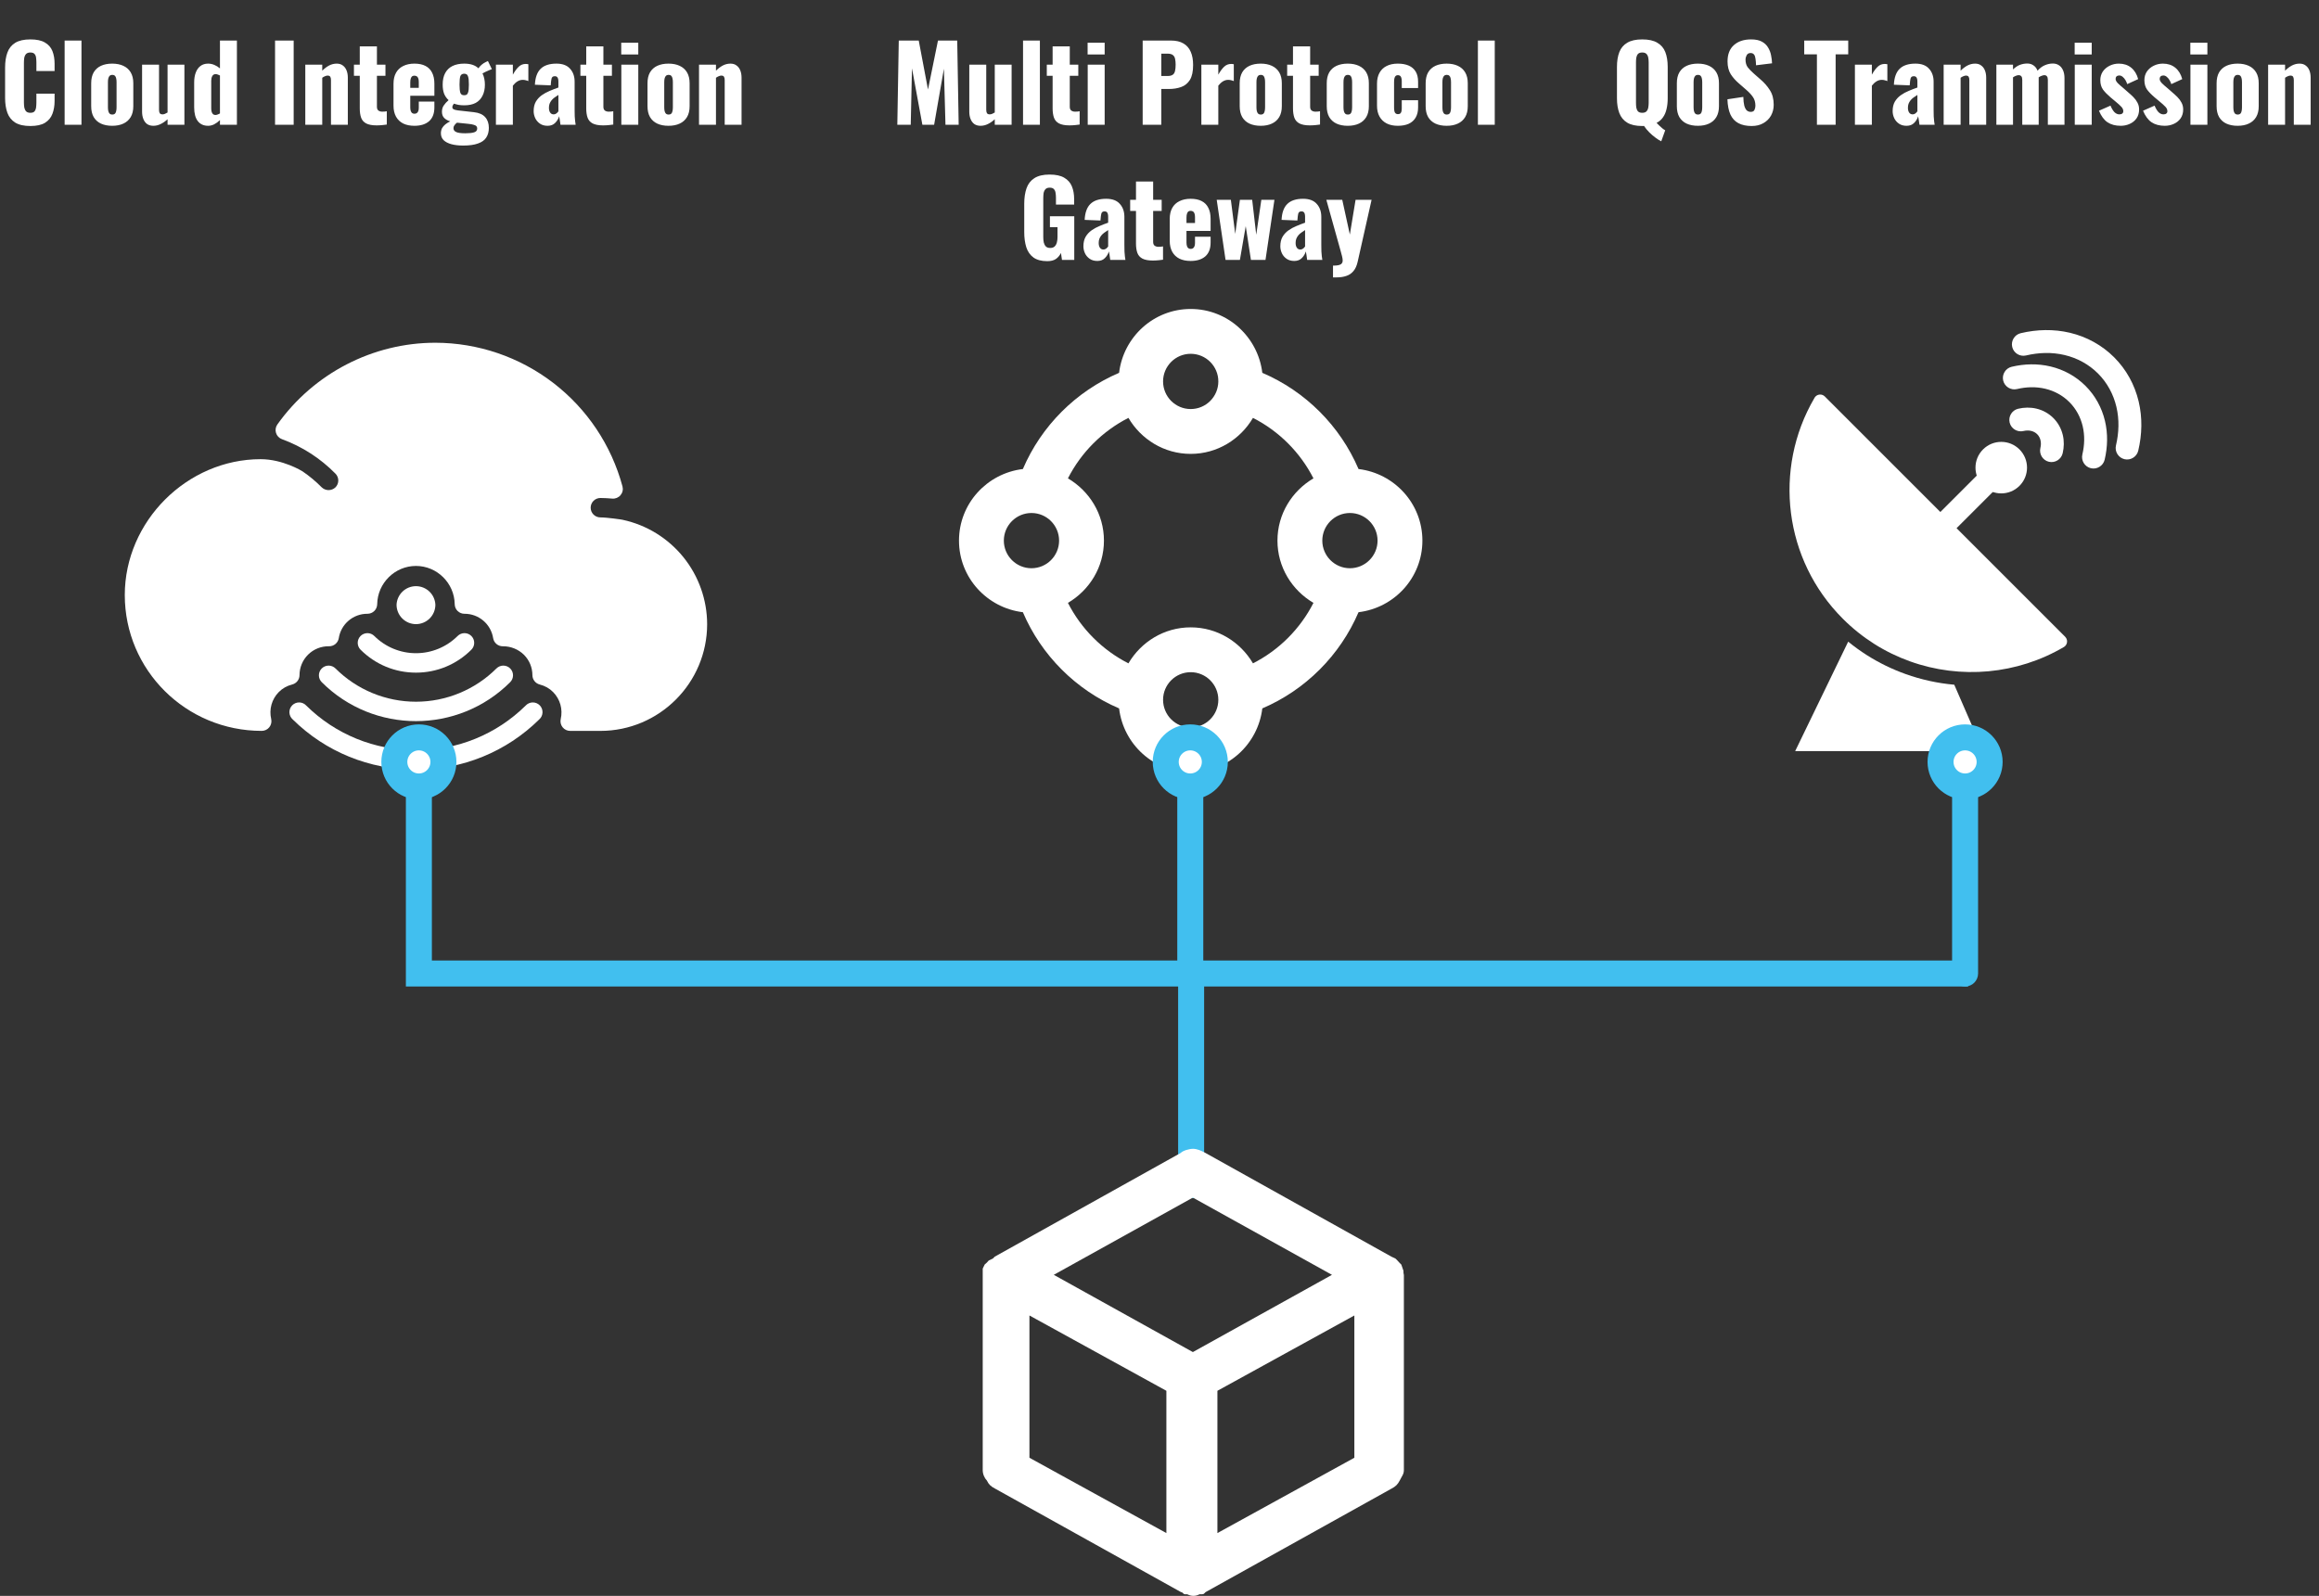 <svg width="446" height="307" viewBox="0 0 446 307" fill="none" xmlns="http://www.w3.org/2000/svg">
<rect x="0" y="0" width="446" height="307" fill="#333333" stroke="none"/>
<path d="M61.879 128.591C61.529 128.941 61.332 129.416 61.332 129.911C61.332 130.406 61.529 130.881 61.879 131.231C66.874 136.226 73.437 138.724 80 138.724C86.563 138.724 93.127 136.222 98.122 131.231C98.295 131.057 98.433 130.851 98.526 130.625C98.62 130.398 98.668 130.155 98.668 129.91C98.668 129.665 98.619 129.422 98.525 129.195C98.431 128.969 98.293 128.763 98.12 128.59C97.946 128.416 97.74 128.279 97.514 128.185C97.287 128.091 97.044 128.043 96.799 128.043C96.554 128.044 96.311 128.092 96.084 128.186C95.858 128.28 95.652 128.418 95.479 128.591C91.37 132.689 85.803 134.991 80 134.991C74.197 134.991 68.631 132.689 64.522 128.591C64.348 128.418 64.142 128.28 63.916 128.186C63.689 128.091 63.446 128.043 63.2 128.043C62.955 128.043 62.712 128.091 62.485 128.186C62.258 128.28 62.052 128.418 61.879 128.591Z" fill="white"/>
<path d="M69.346 122.342C69.172 122.516 69.034 122.722 68.94 122.949C68.846 123.175 68.797 123.419 68.797 123.664C68.797 123.91 68.846 124.153 68.94 124.379C69.034 124.606 69.172 124.812 69.346 124.986C72.198 127.83 75.976 129.398 80 129.398C84.025 129.398 87.803 127.83 90.655 124.986C90.829 124.812 90.966 124.606 91.06 124.379C91.153 124.153 91.202 123.91 91.201 123.665C91.201 123.419 91.153 123.176 91.059 122.95C90.965 122.723 90.827 122.518 90.653 122.344C90.48 122.171 90.274 122.034 90.047 121.94C89.821 121.846 89.578 121.798 89.332 121.798C89.087 121.798 88.844 121.847 88.618 121.941C88.391 122.035 88.186 122.173 88.012 122.346C85.885 124.467 83.004 125.658 80 125.658C76.997 125.658 74.115 124.467 71.989 122.346C71.815 122.172 71.609 122.034 71.382 121.94C71.156 121.846 70.913 121.798 70.667 121.798C70.421 121.798 70.178 121.846 69.952 121.94C69.725 122.034 69.519 122.169 69.346 122.342ZM83.734 116.332C83.691 115.371 83.279 114.463 82.583 113.798C81.888 113.133 80.963 112.762 80 112.762C79.038 112.762 78.113 113.133 77.418 113.798C76.722 114.463 76.31 115.371 76.267 116.332C76.267 117.322 76.66 118.272 77.361 118.972C78.061 119.672 79.01 120.065 80 120.065C80.991 120.065 81.94 119.672 82.64 118.972C83.34 118.272 83.734 117.322 83.734 116.332ZM101.094 135.738C95.468 141.282 87.975 144.332 80 144.332C72.026 144.332 64.529 141.282 58.907 135.738C58.736 135.55 58.529 135.399 58.298 135.294C58.066 135.189 57.816 135.133 57.563 135.128C57.309 135.123 57.057 135.17 56.822 135.266C56.587 135.362 56.374 135.505 56.196 135.686C56.018 135.867 55.879 136.082 55.787 136.319C55.695 136.555 55.652 136.808 55.661 137.062C55.671 137.316 55.731 137.565 55.84 137.794C55.949 138.023 56.103 138.228 56.294 138.396C62.611 144.63 71.033 148.065 80 148.065C88.968 148.065 97.386 144.63 103.707 138.396C103.898 138.228 104.052 138.023 104.161 137.794C104.269 137.565 104.33 137.316 104.339 137.062C104.349 136.808 104.306 136.555 104.214 136.319C104.122 136.082 103.983 135.867 103.805 135.686C103.627 135.505 103.414 135.362 103.179 135.266C102.944 135.17 102.692 135.123 102.438 135.128C102.184 135.133 101.934 135.189 101.703 135.294C101.472 135.399 101.265 135.55 101.094 135.738Z" fill="white"/>
<path d="M119.786 100C119.682 99.963 116.758 99.534 115.467 99.534C114.972 99.534 114.497 99.337 114.147 98.987C113.797 98.637 113.6 98.162 113.6 97.667C113.6 97.172 113.797 96.697 114.147 96.347C114.497 95.997 114.972 95.8 115.467 95.8C116.239 95.8 117.001 95.853 117.755 95.916C118.054 95.942 118.354 95.895 118.631 95.78C118.908 95.665 119.153 95.486 119.345 95.256C119.538 95.026 119.672 94.754 119.738 94.461C119.803 94.169 119.796 93.865 119.719 93.575C117.59 85.655 112.912 78.656 106.408 73.66C99.903 68.664 91.935 65.948 83.733 65.934C71.712 65.934 60.352 71.81 53.348 81.651C53.181 81.885 53.07 82.154 53.024 82.437C52.978 82.721 52.999 83.011 53.084 83.285C53.169 83.56 53.316 83.811 53.514 84.019C53.712 84.227 53.955 84.386 54.225 84.484C58.112 85.904 61.632 88.175 64.529 91.13C64.875 91.484 65.066 91.961 65.061 92.456C65.055 92.951 64.853 93.423 64.499 93.769C64.14 94.103 63.666 94.287 63.176 94.282C62.686 94.277 62.216 94.084 61.864 93.743C60.742 92.606 59.513 91.581 58.194 90.682C58.048 90.581 54.352 88.334 50.133 88.334C35.969 88.334 24 100.303 24 114.467C24 128.878 35.723 140.6 50.339 140.6C50.62 140.601 50.897 140.538 51.15 140.416C51.403 140.294 51.625 140.117 51.8 139.897C51.975 139.678 52.098 139.421 52.16 139.147C52.221 138.873 52.22 138.589 52.157 138.315C51.942 137.4 51.963 136.444 52.217 135.539C52.472 134.633 52.952 133.807 53.613 133.137C54.311 132.428 55.181 131.935 56.204 131.674C56.603 131.571 56.957 131.338 57.21 131.013C57.464 130.687 57.602 130.287 57.604 129.874C57.605 129.142 57.751 128.417 58.034 127.741C58.316 127.066 58.729 126.452 59.249 125.936C59.769 125.421 60.386 125.012 61.063 124.736C61.742 124.459 62.468 124.319 63.2 124.323H63.316C63.758 124.323 64.186 124.165 64.523 123.879C64.86 123.592 65.085 123.195 65.156 122.759C65.362 121.448 66.032 120.254 67.043 119.395C68.054 118.535 69.34 118.066 70.667 118.073H70.678C71.168 118.073 71.639 117.88 71.989 117.536C72.338 117.191 72.538 116.723 72.544 116.233C72.608 112.175 75.949 108.871 80 108.871C84.051 108.871 87.392 112.175 87.452 116.233C87.459 116.723 87.658 117.191 88.008 117.536C88.357 117.88 88.828 118.073 89.318 118.073H89.333C90.66 118.068 91.944 118.538 92.955 119.397C93.965 120.256 94.635 121.449 94.844 122.759C94.915 123.196 95.139 123.594 95.476 123.881C95.813 124.168 96.241 124.326 96.684 124.327H96.714C98.225 124.313 99.68 124.898 100.761 125.954C101.806 127 102.389 128.392 102.396 129.878C102.398 130.291 102.536 130.691 102.79 131.016C103.043 131.342 103.397 131.574 103.796 131.678C104.815 131.939 105.689 132.432 106.383 133.141C107.727 134.504 108.273 136.438 107.843 138.319C107.78 138.593 107.779 138.877 107.84 139.151C107.902 139.425 108.025 139.681 108.2 139.901C108.375 140.121 108.597 140.298 108.85 140.42C109.103 140.542 109.381 140.605 109.661 140.604H115.467C126.786 140.604 136 131.394 136 120.071C135.991 115.378 134.378 110.83 131.429 107.18C128.48 103.531 124.372 100.998 119.786 100.004V100Z" fill="white"/>
<path d="M273.562 104C273.562 96.881 268.179 91.059 261.279 90.229C257.721 81.923 251.076 75.278 242.773 71.722C241.943 64.823 236.121 59.438 229 59.438C221.881 59.438 216.059 64.822 215.229 71.722C206.923 75.278 200.278 81.923 196.722 90.229C189.822 91.059 184.438 96.881 184.438 104C184.438 111.119 189.822 116.941 196.722 117.771C200.278 126.077 206.923 132.722 215.229 136.278C216.059 143.178 221.881 148.562 229 148.562C236.121 148.562 241.943 143.177 242.773 136.278C251.076 132.722 257.721 126.077 261.279 117.771C268.179 116.94 273.562 111.119 273.562 104ZM229 68.062C231.931 68.062 234.315 70.446 234.315 73.376C234.315 76.306 231.931 78.689 229 78.689C226.07 78.689 223.687 76.306 223.687 73.376C223.687 70.446 226.07 68.062 229 68.062ZM193.062 104C193.062 101.07 195.446 98.687 198.376 98.687C201.306 98.687 203.689 101.07 203.689 104C203.689 106.93 201.306 109.313 198.376 109.313C195.446 109.313 193.062 106.93 193.062 104ZM229 139.938C226.07 139.938 223.687 137.554 223.687 134.624C223.687 131.694 226.07 129.311 229 129.311C231.931 129.311 234.315 131.694 234.315 134.624C234.315 137.554 231.931 139.938 229 139.938ZM240.977 127.61C238.553 123.488 234.118 120.686 229 120.686C223.882 120.686 219.448 123.489 217.024 127.611C212.019 125.06 207.94 120.981 205.389 115.976C209.511 113.552 212.314 109.118 212.314 104C212.314 98.882 209.511 94.448 205.389 92.024C207.94 87.019 212.019 82.939 217.024 80.389C219.448 84.511 223.882 87.314 229 87.314C234.118 87.314 238.553 84.512 240.977 80.39C245.982 82.94 250.06 87.019 252.61 92.025C248.489 94.449 245.686 98.882 245.686 104C245.686 109.118 248.489 113.551 252.61 115.975C250.06 120.981 245.982 125.06 240.977 127.61ZM259.623 109.313C256.694 109.313 254.311 106.93 254.311 104C254.311 101.07 256.694 98.687 259.623 98.687C262.554 98.687 264.938 101.07 264.938 104C264.938 106.93 262.554 109.313 259.623 109.313Z" fill="white"/>
<g clip-path="url(#clip0_1961_2143)">
<path d="M344.453 98.732C343.487 91.187 344.977 83.386 348.924 76.624C348.985 76.495 349.068 76.374 349.175 76.267C349.666 75.776 350.463 75.776 350.954 76.267L397.185 122.498L397.182 122.501C397.256 122.575 397.322 122.659 397.377 122.754C397.727 123.351 397.527 124.119 396.93 124.47C392.441 127.109 387.49 128.664 382.455 129.133C377.371 129.607 372.202 128.971 367.339 127.226C364.937 126.364 362.62 125.24 360.436 123.853C358.3 122.496 356.281 120.889 354.423 119.03C348.727 113.335 345.404 106.158 344.453 98.732Z" fill="white"/>
<path fill-rule="evenodd" clip-rule="evenodd" d="M355.451 123.438L345.252 144.498H380.819V144.493L381.404 144.493L375.853 131.721C372.657 131.438 369.5 130.748 366.466 129.659C363.87 128.728 361.379 127.514 359.05 126.035C357.799 125.24 356.598 124.373 355.451 123.438ZM381.063 90.61C381.923 89.75 383.318 89.75 384.178 90.61C385.038 91.47 385.038 92.865 384.178 93.725L375.406 102.497C374.546 103.356 373.151 103.356 372.291 102.497C371.431 101.637 371.431 100.242 372.291 99.382L381.063 90.61Z" fill="white"/>
<path d="M384.89 85.004C386.158 85.004 387.426 85.488 388.394 86.456C389.362 87.423 389.846 88.692 389.846 89.96C389.846 91.228 389.362 92.496 388.394 93.464C387.426 94.432 386.158 94.916 384.89 94.916C383.622 94.916 382.353 94.432 381.385 93.464C380.417 92.496 379.934 91.228 379.934 89.96C379.934 88.692 380.417 87.423 381.385 86.456C382.353 85.488 383.621 85.004 384.89 85.004Z" fill="white"/>
<path fill-rule="evenodd" clip-rule="evenodd" d="M389.151 82.918C387.973 83.197 386.78 82.461 386.501 81.283C386.222 80.105 386.958 78.912 388.136 78.633C389.294 78.358 390.494 78.334 391.654 78.609C392.888 78.901 394.013 79.521 394.91 80.418C395.809 81.316 396.431 82.442 396.725 83.678C397 84.839 396.975 86.039 396.701 87.197C396.421 88.375 395.228 89.111 394.05 88.832C392.872 88.553 392.136 87.36 392.415 86.182C392.531 85.695 392.555 85.183 392.439 84.694C392.335 84.256 392.124 83.852 391.805 83.533C391.484 83.212 391.079 82.998 390.639 82.894C390.15 82.778 389.638 82.803 389.151 82.918ZM387.913 74.844C386.735 75.123 385.541 74.387 385.262 73.209C384.983 72.031 385.719 70.838 386.897 70.558C389.352 69.977 391.897 69.913 394.357 70.497C396.91 71.102 399.237 72.377 401.094 74.233C402.953 76.091 404.231 78.419 404.837 80.975C405.42 83.436 405.357 85.981 404.775 88.436C404.495 89.614 403.302 90.35 402.124 90.071C400.946 89.792 400.21 88.598 400.489 87.42C400.912 85.636 400.976 83.781 400.551 81.99C400.135 80.234 399.268 78.627 397.989 77.348C396.709 76.068 395.101 75.199 393.342 74.782C391.552 74.358 389.696 74.421 387.913 74.844ZM389.649 68.382C388.471 68.661 387.277 67.924 386.998 66.747C386.719 65.569 387.455 64.375 388.633 64.096C391.745 63.358 394.973 63.276 398.094 64.015C401.315 64.779 404.253 66.387 406.597 68.73C408.943 71.075 410.554 74.013 411.318 77.238C412.058 80.359 411.975 83.587 411.237 86.7C410.958 87.878 409.764 88.614 408.587 88.335C407.409 88.056 406.672 86.862 406.952 85.685C407.531 83.243 407.614 80.704 407.033 78.254C406.458 75.828 405.258 73.61 403.492 71.845C401.725 70.078 399.506 68.876 397.078 68.301C394.628 67.72 392.09 67.803 389.649 68.382L389.649 68.382Z" fill="white"/>
</g>
<path d="M80.561 146.574L80.561 187.274L378.5 187.274" stroke="#41BFEF" stroke-width="5"/>
<path d="M226.42 187.274C226.42 188.655 227.539 189.774 228.92 189.774C230.301 189.774 231.42 188.655 231.42 187.274L226.42 187.274ZM226.42 146.574L226.42 187.274L231.42 187.274L231.42 146.574L226.42 146.574Z" fill="#41BFEF"/>
<path d="M375.434 187.274C375.434 188.655 376.553 189.774 377.934 189.774C379.314 189.774 380.434 188.655 380.434 187.274L375.434 187.274ZM375.434 146.574L375.434 187.274L380.434 187.274L380.434 146.574L375.434 146.574Z" fill="#41BFEF"/>
<circle cx="80.561" cy="146.573" r="4.721" fill="white" stroke="#41BFEF" stroke-width="5"/>
<circle cx="228.92" cy="146.573" r="4.721" fill="white" stroke="#41BFEF" stroke-width="5"/>
<circle cx="377.934" cy="146.573" r="4.721" fill="white" stroke="#41BFEF" stroke-width="5"/>
<path d="M5.84 24.24C4.613 24.24 3.64 24.02 2.92 23.58C2.213 23.127 1.713 22.5 1.42 21.7C1.127 20.887 0.98 19.933 0.98 18.84V13C0.98 11.88 1.127 10.92 1.42 10.12C1.713 9.307 2.213 8.68 2.92 8.24C3.64 7.8 4.613 7.58 5.84 7.58C7.04 7.58 7.973 7.78 8.64 8.18C9.32 8.567 9.8 9.113 10.08 9.82C10.36 10.527 10.5 11.34 10.5 12.26V13.66H7V12.04C7 11.72 6.98 11.413 6.94 11.12C6.913 10.827 6.82 10.587 6.66 10.4C6.5 10.2 6.227 10.1 5.84 10.1C5.467 10.1 5.187 10.2 5 10.4C4.827 10.6 4.713 10.853 4.66 11.16C4.62 11.453 4.6 11.767 4.6 12.1V19.72C4.6 20.08 4.627 20.413 4.68 20.72C4.747 21.013 4.867 21.253 5.04 21.44C5.227 21.613 5.493 21.7 5.84 21.7C6.213 21.7 6.48 21.607 6.64 21.42C6.8 21.22 6.9 20.967 6.94 20.66C6.98 20.353 7 20.04 7 19.72V18.02H10.5V19.42C10.5 20.34 10.36 21.167 10.08 21.9C9.813 22.62 9.34 23.193 8.66 23.62C7.993 24.033 7.053 24.24 5.84 24.24ZM12.43 24V7.8H15.669V24H12.43ZM21.578 24.2C20.751 24.2 20.031 24.06 19.418 23.78C18.818 23.5 18.351 23.08 18.018 22.52C17.698 21.96 17.538 21.26 17.538 20.42V16.02C17.538 15.18 17.698 14.48 18.018 13.92C18.351 13.36 18.818 12.94 19.418 12.66C20.031 12.38 20.751 12.24 21.578 12.24C22.404 12.24 23.118 12.38 23.718 12.66C24.331 12.94 24.805 13.36 25.138 13.92C25.471 14.48 25.638 15.18 25.638 16.02V20.42C25.638 21.26 25.471 21.96 25.138 22.52C24.805 23.08 24.331 23.5 23.718 23.78C23.118 24.06 22.404 24.2 21.578 24.2ZM21.598 22.04C21.811 22.04 21.978 21.987 22.098 21.88C22.218 21.76 22.298 21.6 22.338 21.4C22.391 21.187 22.418 20.933 22.418 20.64V15.8C22.418 15.507 22.391 15.26 22.338 15.06C22.298 14.847 22.218 14.687 22.098 14.58C21.978 14.46 21.811 14.4 21.598 14.4C21.384 14.4 21.218 14.46 21.098 14.58C20.978 14.687 20.891 14.847 20.838 15.06C20.785 15.26 20.758 15.507 20.758 15.8V20.64C20.758 20.933 20.785 21.187 20.838 21.4C20.891 21.6 20.978 21.76 21.098 21.88C21.218 21.987 21.384 22.04 21.598 22.04ZM29.486 24.2C29.019 24.2 28.619 24.087 28.286 23.86C27.966 23.62 27.726 23.293 27.566 22.88C27.406 22.467 27.326 22.007 27.326 21.5V12.44H30.586V21.12C30.586 21.4 30.632 21.62 30.726 21.78C30.832 21.927 31.012 22 31.266 22C31.412 22 31.566 21.967 31.726 21.9C31.886 21.82 32.052 21.733 32.226 21.64V12.44H35.466V24H32.226V22.94C31.812 23.327 31.372 23.633 30.906 23.86C30.452 24.087 29.979 24.2 29.486 24.2ZM40.024 24.2C39.171 24.2 38.511 23.9 38.044 23.3C37.577 22.7 37.344 21.813 37.344 20.64V15.86C37.344 15.14 37.444 14.513 37.644 13.98C37.844 13.433 38.144 13.007 38.544 12.7C38.944 12.393 39.437 12.24 40.024 12.24C40.451 12.24 40.857 12.327 41.244 12.5C41.631 12.66 41.984 12.88 42.304 13.16V7.8H45.564V24H42.304V23.1C41.944 23.447 41.571 23.72 41.184 23.92C40.797 24.107 40.411 24.2 40.024 24.2ZM41.444 22.12C41.551 22.12 41.677 22.093 41.824 22.04C41.984 21.987 42.144 21.913 42.304 21.82V14.52C42.171 14.453 42.031 14.393 41.884 14.34C41.737 14.287 41.597 14.26 41.464 14.26C41.171 14.26 40.957 14.387 40.824 14.64C40.691 14.88 40.624 15.173 40.624 15.52V20.84C40.624 21.08 40.651 21.3 40.704 21.5C40.757 21.687 40.844 21.84 40.964 21.96C41.084 22.067 41.244 22.12 41.444 22.12ZM52.9 24V7.8H56.48V24H52.9ZM58.715 24V12.44H61.975V13.6C62.402 13.173 62.842 12.84 63.295 12.6C63.762 12.36 64.249 12.24 64.755 12.24C65.235 12.24 65.629 12.36 65.935 12.6C66.255 12.827 66.495 13.147 66.655 13.56C66.815 13.96 66.895 14.42 66.895 14.94V24H63.655V15.4C63.655 15.12 63.609 14.907 63.515 14.76C63.422 14.613 63.249 14.54 62.995 14.54C62.862 14.54 62.702 14.58 62.515 14.66C62.342 14.727 62.162 14.827 61.975 14.96V24H58.715ZM72.432 24.12C71.565 24.12 70.892 23.993 70.412 23.74C69.945 23.487 69.625 23.12 69.452 22.64C69.279 22.147 69.192 21.553 69.192 20.86V14.58H68.072V12.44H69.192V8.92H72.492V12.44H74.132V14.58H72.492V20.54C72.492 20.873 72.585 21.113 72.772 21.26C72.972 21.407 73.219 21.48 73.512 21.48C73.685 21.48 73.845 21.473 73.992 21.46C74.139 21.433 74.272 21.413 74.392 21.4V23.96C74.219 23.987 73.945 24.02 73.572 24.06C73.199 24.1 72.819 24.12 72.432 24.12ZM79.702 24.2C78.862 24.2 78.142 24.053 77.542 23.76C76.942 23.453 76.482 23.013 76.162 22.44C75.842 21.853 75.682 21.153 75.682 20.34V16.1C75.682 15.273 75.842 14.573 76.162 14C76.482 13.427 76.942 12.993 77.542 12.7C78.156 12.393 78.876 12.24 79.702 12.24C80.556 12.24 81.262 12.387 81.822 12.68C82.396 12.973 82.822 13.407 83.102 13.98C83.396 14.553 83.542 15.26 83.542 16.1V18.42H78.902V20.64C78.902 20.933 78.936 21.173 79.002 21.36C79.069 21.547 79.162 21.68 79.282 21.76C79.402 21.84 79.542 21.88 79.702 21.88C79.862 21.88 80.002 21.847 80.122 21.78C80.256 21.7 80.356 21.58 80.422 21.42C80.502 21.26 80.542 21.04 80.542 20.76V19.54H83.542V20.66C83.542 21.833 83.202 22.72 82.522 23.32C81.842 23.907 80.902 24.2 79.702 24.2ZM78.902 16.9H80.542V15.74C80.542 15.433 80.502 15.193 80.422 15.02C80.356 14.847 80.256 14.727 80.122 14.66C80.002 14.593 79.856 14.56 79.682 14.56C79.522 14.56 79.382 14.6 79.262 14.68C79.156 14.76 79.069 14.9 79.002 15.1C78.936 15.287 78.902 15.56 78.902 15.92V16.9ZM89.077 28C88.21 28 87.457 27.913 86.817 27.74C86.177 27.567 85.677 27.307 85.317 26.96C84.97 26.613 84.797 26.173 84.797 25.64C84.797 25.28 84.87 24.953 85.017 24.66C85.177 24.38 85.39 24.133 85.657 23.92C85.937 23.693 86.25 23.5 86.597 23.34C86.09 23.193 85.697 22.973 85.417 22.68C85.137 22.387 84.997 21.993 84.997 21.5C84.997 21.033 85.11 20.633 85.337 20.3C85.564 19.953 85.877 19.607 86.277 19.26C85.903 18.927 85.617 18.52 85.417 18.04C85.23 17.547 85.137 16.953 85.137 16.26C85.137 15.393 85.297 14.66 85.617 14.06C85.937 13.46 86.403 13.007 87.017 12.7C87.644 12.393 88.397 12.24 89.277 12.24C89.877 12.24 90.403 12.313 90.857 12.46C91.31 12.607 91.697 12.833 92.017 13.14C92.163 12.913 92.357 12.693 92.597 12.48C92.837 12.267 93.11 12.087 93.417 11.94L93.837 11.74L94.597 13.3C94.477 13.34 94.31 13.407 94.097 13.5C93.883 13.593 93.657 13.693 93.417 13.8C93.19 13.907 92.984 14.013 92.797 14.12C92.944 14.413 93.057 14.747 93.137 15.12C93.217 15.493 93.257 15.88 93.257 16.28C93.257 17.107 93.103 17.82 92.797 18.42C92.504 19.02 92.064 19.48 91.477 19.8C90.89 20.107 90.157 20.26 89.277 20.26C88.903 20.26 88.55 20.233 88.217 20.18C87.883 20.113 87.577 20.033 87.297 19.94C87.217 20.047 87.144 20.16 87.077 20.28C87.023 20.387 86.997 20.507 86.997 20.64C86.997 20.8 87.077 20.927 87.237 21.02C87.397 21.113 87.683 21.187 88.097 21.24L91.137 21.58C92.124 21.687 92.85 22.007 93.317 22.54C93.784 23.06 94.017 23.747 94.017 24.6C94.017 25.333 93.85 25.953 93.517 26.46C93.197 26.967 92.67 27.347 91.937 27.6C91.217 27.867 90.263 28 89.077 28ZM89.497 25.64C90.23 25.64 90.79 25.58 91.177 25.46C91.577 25.34 91.777 25.093 91.777 24.72C91.777 24.533 91.724 24.38 91.617 24.26C91.51 24.153 91.33 24.067 91.077 24C90.837 23.92 90.49 23.86 90.037 23.82L87.897 23.6C87.763 23.693 87.644 23.8 87.537 23.92C87.444 24.027 87.364 24.14 87.297 24.26C87.243 24.393 87.217 24.533 87.217 24.68C87.217 25 87.39 25.24 87.737 25.4C88.084 25.56 88.67 25.64 89.497 25.64ZM89.277 18.32C89.463 18.32 89.617 18.287 89.737 18.22C89.857 18.14 89.944 18.02 89.997 17.86C90.064 17.7 90.11 17.487 90.137 17.22C90.163 16.953 90.177 16.633 90.177 16.26C90.177 15.873 90.163 15.553 90.137 15.3C90.11 15.033 90.064 14.82 89.997 14.66C89.944 14.487 89.857 14.367 89.737 14.3C89.617 14.22 89.463 14.18 89.277 14.18C89.09 14.18 88.937 14.22 88.817 14.3C88.697 14.367 88.603 14.48 88.537 14.64C88.484 14.8 88.444 15.013 88.417 15.28C88.39 15.547 88.377 15.873 88.377 16.26C88.377 16.633 88.39 16.953 88.417 17.22C88.444 17.473 88.484 17.687 88.537 17.86C88.603 18.02 88.697 18.14 88.817 18.22C88.937 18.287 89.09 18.32 89.277 18.32ZM95.376 24V12.44H98.636V14.36C99.01 13.693 99.383 13.187 99.756 12.84C100.13 12.48 100.583 12.3 101.116 12.3C101.223 12.3 101.316 12.307 101.396 12.32C101.476 12.32 101.55 12.333 101.616 12.36V15.6C101.47 15.533 101.303 15.48 101.116 15.44C100.943 15.387 100.756 15.36 100.556 15.36C100.183 15.36 99.836 15.46 99.516 15.66C99.196 15.86 98.903 16.133 98.636 16.48V24H95.376ZM105.314 24.2C104.727 24.2 104.234 24.06 103.834 23.78C103.434 23.5 103.134 23.147 102.934 22.72C102.734 22.28 102.634 21.833 102.634 21.38C102.634 20.66 102.774 20.053 103.054 19.56C103.347 19.067 103.727 18.653 104.194 18.32C104.661 17.987 105.174 17.707 105.734 17.48C106.294 17.24 106.847 17.027 107.394 16.84V15.68C107.394 15.48 107.374 15.307 107.334 15.16C107.294 15 107.227 14.88 107.134 14.8C107.041 14.707 106.901 14.66 106.714 14.66C106.527 14.66 106.381 14.7 106.274 14.78C106.181 14.86 106.114 14.973 106.074 15.12C106.034 15.253 106.007 15.407 105.994 15.58L105.914 16.42L102.874 16.3C102.941 14.913 103.307 13.893 103.974 13.24C104.654 12.573 105.667 12.24 107.014 12.24C108.187 12.24 109.061 12.567 109.634 13.22C110.221 13.86 110.514 14.693 110.514 15.72V21.12C110.514 21.6 110.521 22.02 110.534 22.38C110.561 22.74 110.587 23.053 110.614 23.32C110.654 23.587 110.687 23.813 110.714 24H107.794C107.754 23.693 107.707 23.36 107.654 23C107.601 22.64 107.561 22.427 107.534 22.36C107.401 22.84 107.147 23.267 106.774 23.64C106.414 24.013 105.927 24.2 105.314 24.2ZM106.474 22C106.607 22 106.727 21.973 106.834 21.92C106.954 21.867 107.061 21.793 107.154 21.7C107.247 21.607 107.327 21.513 107.394 21.42V18.26C107.127 18.42 106.881 18.587 106.654 18.76C106.427 18.92 106.234 19.1 106.074 19.3C105.914 19.5 105.787 19.72 105.694 19.96C105.614 20.187 105.574 20.447 105.574 20.74C105.574 21.127 105.654 21.433 105.814 21.66C105.974 21.887 106.194 22 106.474 22ZM115.987 24.12C115.12 24.12 114.447 23.993 113.967 23.74C113.5 23.487 113.18 23.12 113.007 22.64C112.833 22.147 112.747 21.553 112.747 20.86V14.58H111.627V12.44H112.747V8.92H116.047V12.44H117.687V14.58H116.047V20.54C116.047 20.873 116.14 21.113 116.327 21.26C116.527 21.407 116.773 21.48 117.067 21.48C117.24 21.48 117.4 21.473 117.547 21.46C117.693 21.433 117.827 21.413 117.947 21.4V23.96C117.773 23.987 117.5 24.02 117.127 24.06C116.753 24.1 116.373 24.12 115.987 24.12ZM119.497 24V12.44H122.757V24H119.497ZM119.477 10.48V8.22H122.757V10.48H119.477ZM128.57 24.2C127.743 24.2 127.023 24.06 126.41 23.78C125.81 23.5 125.343 23.08 125.01 22.52C124.69 21.96 124.53 21.26 124.53 20.42V16.02C124.53 15.18 124.69 14.48 125.01 13.92C125.343 13.36 125.81 12.94 126.41 12.66C127.023 12.38 127.743 12.24 128.57 12.24C129.397 12.24 130.11 12.38 130.71 12.66C131.323 12.94 131.797 13.36 132.13 13.92C132.463 14.48 132.63 15.18 132.63 16.02V20.42C132.63 21.26 132.463 21.96 132.13 22.52C131.797 23.08 131.323 23.5 130.71 23.78C130.11 24.06 129.397 24.2 128.57 24.2ZM128.59 22.04C128.803 22.04 128.97 21.987 129.09 21.88C129.21 21.76 129.29 21.6 129.33 21.4C129.383 21.187 129.41 20.933 129.41 20.64V15.8C129.41 15.507 129.383 15.26 129.33 15.06C129.29 14.847 129.21 14.687 129.09 14.58C128.97 14.46 128.803 14.4 128.59 14.4C128.377 14.4 128.21 14.46 128.09 14.58C127.97 14.687 127.883 14.847 127.83 15.06C127.777 15.26 127.75 15.507 127.75 15.8V20.64C127.75 20.933 127.777 21.187 127.83 21.4C127.883 21.6 127.97 21.76 128.09 21.88C128.21 21.987 128.377 22.04 128.59 22.04ZM134.438 24V12.44H137.698V13.6C138.125 13.173 138.565 12.84 139.018 12.6C139.485 12.36 139.971 12.24 140.478 12.24C140.958 12.24 141.351 12.36 141.658 12.6C141.978 12.827 142.218 13.147 142.378 13.56C142.538 13.96 142.618 14.42 142.618 14.94V24H139.378V15.4C139.378 15.12 139.331 14.907 139.238 14.76C139.145 14.613 138.971 14.54 138.718 14.54C138.585 14.54 138.425 14.58 138.238 14.66C138.065 14.727 137.885 14.827 137.698 14.96V24H134.438Z" fill="white"/>
<path d="M172.576 24L172.856 7.8H176.696L178.476 17.22L180.396 7.8H184.096L184.376 24H181.836L181.536 13.22L179.656 24H177.396L175.396 13.14L175.156 24H172.576ZM188.578 24.2C188.111 24.2 187.711 24.087 187.378 23.86C187.058 23.62 186.818 23.293 186.658 22.88C186.498 22.467 186.418 22.007 186.418 21.5V12.44H189.678V21.12C189.678 21.4 189.724 21.62 189.818 21.78C189.924 21.927 190.104 22 190.358 22C190.504 22 190.658 21.967 190.818 21.9C190.978 21.82 191.144 21.733 191.318 21.64V12.44H194.558V24H191.318V22.94C190.904 23.327 190.464 23.633 189.998 23.86C189.544 24.087 189.071 24.2 188.578 24.2ZM196.756 24V7.8H199.996V24H196.756ZM205.684 24.12C204.817 24.12 204.144 23.993 203.664 23.74C203.197 23.487 202.877 23.12 202.704 22.64C202.531 22.147 202.444 21.553 202.444 20.86V14.58H201.324V12.44H202.444V8.92H205.744V12.44H207.384V14.58H205.744V20.54C205.744 20.873 205.837 21.113 206.024 21.26C206.224 21.407 206.471 21.48 206.764 21.48C206.937 21.48 207.097 21.473 207.244 21.46C207.391 21.433 207.524 21.413 207.644 21.4V23.96C207.471 23.987 207.197 24.02 206.824 24.06C206.451 24.1 206.071 24.12 205.684 24.12ZM209.194 24V12.44H212.454V24H209.194ZM209.174 10.48V8.22H212.454V10.48H209.174ZM219.764 24V7.8H225.204C226.178 7.8 226.978 7.987 227.604 8.36C228.231 8.72 228.698 9.253 229.004 9.96C229.311 10.653 229.464 11.5 229.464 12.5C229.464 13.753 229.258 14.713 228.844 15.38C228.431 16.033 227.871 16.487 227.164 16.74C226.458 16.993 225.664 17.12 224.784 17.12H223.344V24H219.764ZM223.344 14.62H224.544C224.984 14.62 225.318 14.54 225.544 14.38C225.771 14.22 225.918 13.98 225.984 13.66C226.064 13.34 226.104 12.933 226.104 12.44C226.104 12.027 226.071 11.667 226.004 11.36C225.951 11.04 225.811 10.787 225.584 10.6C225.358 10.413 225.004 10.32 224.524 10.32H223.344V14.62ZM231.05 24V12.44H234.31V14.36C234.684 13.693 235.057 13.187 235.43 12.84C235.804 12.48 236.257 12.3 236.79 12.3C236.897 12.3 236.99 12.307 237.07 12.32C237.15 12.32 237.224 12.333 237.29 12.36V15.6C237.144 15.533 236.977 15.48 236.79 15.44C236.617 15.387 236.43 15.36 236.23 15.36C235.857 15.36 235.51 15.46 235.19 15.66C234.87 15.86 234.577 16.133 234.31 16.48V24H231.05ZM242.466 24.2C241.64 24.2 240.92 24.06 240.306 23.78C239.706 23.5 239.24 23.08 238.906 22.52C238.586 21.96 238.426 21.26 238.426 20.42V16.02C238.426 15.18 238.586 14.48 238.906 13.92C239.24 13.36 239.706 12.94 240.306 12.66C240.92 12.38 241.64 12.24 242.466 12.24C243.293 12.24 244.006 12.38 244.606 12.66C245.22 12.94 245.693 13.36 246.026 13.92C246.36 14.48 246.526 15.18 246.526 16.02V20.42C246.526 21.26 246.36 21.96 246.026 22.52C245.693 23.08 245.22 23.5 244.606 23.78C244.006 24.06 243.293 24.2 242.466 24.2ZM242.486 22.04C242.7 22.04 242.866 21.987 242.986 21.88C243.106 21.76 243.186 21.6 243.226 21.4C243.28 21.187 243.306 20.933 243.306 20.64V15.8C243.306 15.507 243.28 15.26 243.226 15.06C243.186 14.847 243.106 14.687 242.986 14.58C242.866 14.46 242.7 14.4 242.486 14.4C242.273 14.4 242.106 14.46 241.986 14.58C241.866 14.687 241.78 14.847 241.726 15.06C241.673 15.26 241.646 15.507 241.646 15.8V20.64C241.646 20.933 241.673 21.187 241.726 21.4C241.78 21.6 241.866 21.76 241.986 21.88C242.106 21.987 242.273 22.04 242.486 22.04ZM251.914 24.12C251.048 24.12 250.374 23.993 249.894 23.74C249.428 23.487 249.108 23.12 248.934 22.64C248.761 22.147 248.674 21.553 248.674 20.86V14.58H247.554V12.44H248.674V8.92H251.974V12.44H253.614V14.58H251.974V20.54C251.974 20.873 252.068 21.113 252.254 21.26C252.454 21.407 252.701 21.48 252.994 21.48C253.168 21.48 253.328 21.473 253.474 21.46C253.621 21.433 253.754 21.413 253.874 21.4V23.96C253.701 23.987 253.428 24.02 253.054 24.06C252.681 24.1 252.301 24.12 251.914 24.12ZM259.205 24.2C258.378 24.2 257.658 24.06 257.045 23.78C256.445 23.5 255.978 23.08 255.645 22.52C255.325 21.96 255.165 21.26 255.165 20.42V16.02C255.165 15.18 255.325 14.48 255.645 13.92C255.978 13.36 256.445 12.94 257.045 12.66C257.658 12.38 258.378 12.24 259.205 12.24C260.031 12.24 260.745 12.38 261.345 12.66C261.958 12.94 262.431 13.36 262.765 13.92C263.098 14.48 263.265 15.18 263.265 16.02V20.42C263.265 21.26 263.098 21.96 262.765 22.52C262.431 23.08 261.958 23.5 261.345 23.78C260.745 24.06 260.031 24.2 259.205 24.2ZM259.225 22.04C259.438 22.04 259.605 21.987 259.725 21.88C259.845 21.76 259.925 21.6 259.965 21.4C260.018 21.187 260.045 20.933 260.045 20.64V15.8C260.045 15.507 260.018 15.26 259.965 15.06C259.925 14.847 259.845 14.687 259.725 14.58C259.605 14.46 259.438 14.4 259.225 14.4C259.011 14.4 258.845 14.46 258.725 14.58C258.605 14.687 258.518 14.847 258.465 15.06C258.411 15.26 258.385 15.507 258.385 15.8V20.64C258.385 20.933 258.411 21.187 258.465 21.4C258.518 21.6 258.605 21.76 258.725 21.88C258.845 21.987 259.011 22.04 259.225 22.04ZM268.833 24.2C267.993 24.2 267.273 24.047 266.673 23.74C266.086 23.433 265.633 22.993 265.313 22.42C264.993 21.847 264.833 21.153 264.833 20.34V16.1C264.833 15.273 264.993 14.573 265.313 14C265.633 13.427 266.086 12.993 266.673 12.7C267.273 12.393 267.993 12.24 268.833 12.24C269.659 12.24 270.359 12.367 270.933 12.62C271.519 12.873 271.966 13.26 272.273 13.78C272.579 14.287 272.733 14.933 272.733 15.72V16.94H269.593V15.62C269.593 15.313 269.559 15.08 269.493 14.92C269.439 14.747 269.353 14.627 269.233 14.56C269.126 14.493 268.993 14.46 268.833 14.46C268.673 14.46 268.539 14.507 268.433 14.6C268.326 14.68 268.246 14.82 268.193 15.02C268.139 15.207 268.113 15.473 268.113 15.82V20.62C268.113 21.14 268.173 21.493 268.293 21.68C268.426 21.867 268.613 21.96 268.853 21.96C269.026 21.96 269.166 21.927 269.273 21.86C269.379 21.78 269.459 21.66 269.513 21.5C269.566 21.327 269.593 21.1 269.593 20.82V19.28H272.733V20.68C272.733 21.453 272.573 22.107 272.253 22.64C271.946 23.16 271.499 23.553 270.913 23.82C270.339 24.073 269.646 24.2 268.833 24.2ZM278.228 24.2C277.402 24.2 276.682 24.06 276.068 23.78C275.468 23.5 275.002 23.08 274.668 22.52C274.348 21.96 274.188 21.26 274.188 20.42V16.02C274.188 15.18 274.348 14.48 274.668 13.92C275.002 13.36 275.468 12.94 276.068 12.66C276.682 12.38 277.402 12.24 278.228 12.24C279.055 12.24 279.768 12.38 280.368 12.66C280.982 12.94 281.455 13.36 281.788 13.92C282.122 14.48 282.288 15.18 282.288 16.02V20.42C282.288 21.26 282.122 21.96 281.788 22.52C281.455 23.08 280.982 23.5 280.368 23.78C279.768 24.06 279.055 24.2 278.228 24.2ZM278.248 22.04C278.462 22.04 278.628 21.987 278.748 21.88C278.868 21.76 278.948 21.6 278.988 21.4C279.042 21.187 279.068 20.933 279.068 20.64V15.8C279.068 15.507 279.042 15.26 278.988 15.06C278.948 14.847 278.868 14.687 278.748 14.58C278.628 14.46 278.462 14.4 278.248 14.4C278.035 14.4 277.868 14.46 277.748 14.58C277.628 14.687 277.542 14.847 277.488 15.06C277.435 15.26 277.408 15.507 277.408 15.8V20.64C277.408 20.933 277.435 21.187 277.488 21.4C277.542 21.6 277.628 21.76 277.748 21.88C277.868 21.987 278.035 22.04 278.248 22.04ZM284.236 24V7.8H287.476V24H284.236ZM201.426 50.24C200.306 50.24 199.419 50.007 198.766 49.54C198.126 49.073 197.666 48.42 197.386 47.58C197.119 46.727 196.986 45.747 196.986 44.64V39.2C196.986 38.053 197.133 37.06 197.426 36.22C197.719 35.38 198.219 34.733 198.926 34.28C199.646 33.813 200.619 33.58 201.846 33.58C203.046 33.58 203.986 33.78 204.666 34.18C205.359 34.58 205.853 35.133 206.146 35.84C206.439 36.547 206.586 37.373 206.586 38.32V39.36H203.086V38.04C203.086 37.693 203.059 37.373 203.006 37.08C202.966 36.787 202.859 36.553 202.686 36.38C202.526 36.193 202.259 36.1 201.886 36.1C201.499 36.1 201.219 36.207 201.046 36.42C200.873 36.62 200.759 36.873 200.706 37.18C200.666 37.487 200.646 37.807 200.646 38.14V45.64C200.646 46 200.679 46.34 200.746 46.66C200.826 46.967 200.959 47.22 201.146 47.42C201.346 47.607 201.626 47.7 201.986 47.7C202.359 47.7 202.646 47.6 202.846 47.4C203.046 47.2 203.186 46.94 203.266 46.62C203.346 46.3 203.386 45.96 203.386 45.6V43.7H201.926V41.6H206.606V50H204.246L204.046 48.66C203.833 49.113 203.519 49.493 203.106 49.8C202.693 50.093 202.133 50.24 201.426 50.24ZM211.046 50.2C210.46 50.2 209.966 50.06 209.566 49.78C209.166 49.5 208.866 49.147 208.666 48.72C208.466 48.28 208.366 47.833 208.366 47.38C208.366 46.66 208.506 46.053 208.786 45.56C209.08 45.067 209.46 44.653 209.926 44.32C210.393 43.987 210.906 43.707 211.466 43.48C212.026 43.24 212.58 43.027 213.126 42.84V41.68C213.126 41.48 213.106 41.307 213.066 41.16C213.026 41 212.96 40.88 212.866 40.8C212.773 40.707 212.633 40.66 212.446 40.66C212.26 40.66 212.113 40.7 212.006 40.78C211.913 40.86 211.846 40.973 211.806 41.12C211.766 41.253 211.74 41.407 211.726 41.58L211.646 42.42L208.606 42.3C208.673 40.913 209.04 39.893 209.706 39.24C210.386 38.573 211.4 38.24 212.746 38.24C213.92 38.24 214.793 38.567 215.366 39.22C215.953 39.86 216.246 40.693 216.246 41.72V47.12C216.246 47.6 216.253 48.02 216.266 48.38C216.293 48.74 216.32 49.053 216.346 49.32C216.386 49.587 216.42 49.813 216.446 50H213.526C213.486 49.693 213.44 49.36 213.386 49C213.333 48.64 213.293 48.427 213.266 48.36C213.133 48.84 212.88 49.267 212.506 49.64C212.146 50.013 211.66 50.2 211.046 50.2ZM212.206 48C212.34 48 212.46 47.973 212.566 47.92C212.686 47.867 212.793 47.793 212.886 47.7C212.98 47.607 213.06 47.513 213.126 47.42V44.26C212.86 44.42 212.613 44.587 212.386 44.76C212.16 44.92 211.966 45.1 211.806 45.3C211.646 45.5 211.52 45.72 211.426 45.96C211.346 46.187 211.306 46.447 211.306 46.74C211.306 47.127 211.386 47.433 211.546 47.66C211.706 47.887 211.926 48 212.206 48ZM221.719 50.12C220.852 50.12 220.179 49.993 219.699 49.74C219.232 49.487 218.912 49.12 218.739 48.64C218.566 48.147 218.479 47.553 218.479 46.86V40.58H217.359V38.44H218.479V34.92H221.779V38.44H223.419V40.58H221.779V46.54C221.779 46.873 221.872 47.113 222.059 47.26C222.259 47.407 222.506 47.48 222.799 47.48C222.972 47.48 223.132 47.473 223.279 47.46C223.426 47.433 223.559 47.413 223.679 47.4V49.96C223.506 49.987 223.232 50.02 222.859 50.06C222.486 50.1 222.106 50.12 221.719 50.12ZM228.989 50.2C228.149 50.2 227.429 50.053 226.829 49.76C226.229 49.453 225.769 49.013 225.449 48.44C225.129 47.853 224.969 47.153 224.969 46.34V42.1C224.969 41.273 225.129 40.573 225.449 40C225.769 39.427 226.229 38.993 226.829 38.7C227.443 38.393 228.163 38.24 228.989 38.24C229.843 38.24 230.549 38.387 231.109 38.68C231.683 38.973 232.109 39.407 232.389 39.98C232.683 40.553 232.829 41.26 232.829 42.1V44.42H228.189V46.64C228.189 46.933 228.223 47.173 228.289 47.36C228.356 47.547 228.449 47.68 228.569 47.76C228.689 47.84 228.829 47.88 228.989 47.88C229.149 47.88 229.289 47.847 229.409 47.78C229.543 47.7 229.643 47.58 229.709 47.42C229.789 47.26 229.829 47.04 229.829 46.76V45.54H232.829V46.66C232.829 47.833 232.489 48.72 231.809 49.32C231.129 49.907 230.189 50.2 228.989 50.2ZM228.189 42.9H229.829V41.74C229.829 41.433 229.789 41.193 229.709 41.02C229.643 40.847 229.543 40.727 229.409 40.66C229.289 40.593 229.143 40.56 228.969 40.56C228.809 40.56 228.669 40.6 228.549 40.68C228.443 40.76 228.356 40.9 228.289 41.1C228.223 41.287 228.189 41.56 228.189 41.92V42.9ZM235.704 50L234.004 38.44H236.724L237.564 45L238.464 38.44H240.824L241.604 45.16L242.584 38.44H245.104L243.384 50H240.584L239.584 43.5L238.464 50H235.704ZM248.918 50.2C248.331 50.2 247.838 50.06 247.438 49.78C247.038 49.5 246.738 49.147 246.538 48.72C246.338 48.28 246.238 47.833 246.238 47.38C246.238 46.66 246.378 46.053 246.658 45.56C246.951 45.067 247.331 44.653 247.798 44.32C248.264 43.987 248.778 43.707 249.338 43.48C249.898 43.24 250.451 43.027 250.998 42.84V41.68C250.998 41.48 250.978 41.307 250.938 41.16C250.898 41 250.831 40.88 250.738 40.8C250.644 40.707 250.504 40.66 250.318 40.66C250.131 40.66 249.984 40.7 249.878 40.78C249.784 40.86 249.718 40.973 249.678 41.12C249.638 41.253 249.611 41.407 249.598 41.58L249.518 42.42L246.478 42.3C246.544 40.913 246.911 39.893 247.578 39.24C248.258 38.573 249.271 38.24 250.618 38.24C251.791 38.24 252.664 38.567 253.238 39.22C253.824 39.86 254.118 40.693 254.118 41.72V47.12C254.118 47.6 254.124 48.02 254.138 48.38C254.164 48.74 254.191 49.053 254.218 49.32C254.258 49.587 254.291 49.813 254.318 50H251.398C251.358 49.693 251.311 49.36 251.258 49C251.204 48.64 251.164 48.427 251.138 48.36C251.004 48.84 250.751 49.267 250.378 49.64C250.018 50.013 249.531 50.2 248.918 50.2ZM250.078 48C250.211 48 250.331 47.973 250.438 47.92C250.558 47.867 250.664 47.793 250.758 47.7C250.851 47.607 250.931 47.513 250.998 47.42V44.26C250.731 44.42 250.484 44.587 250.258 44.76C250.031 44.92 249.838 45.1 249.678 45.3C249.518 45.5 249.391 45.72 249.298 45.96C249.218 46.187 249.178 46.447 249.178 46.74C249.178 47.127 249.258 47.433 249.418 47.66C249.578 47.887 249.798 48 250.078 48ZM256.369 53.36V51.1C256.783 51.1 257.123 51.073 257.389 51.02C257.669 50.967 257.876 50.867 258.009 50.72C258.156 50.573 258.229 50.373 258.229 50.12C258.229 49.893 258.189 49.62 258.109 49.3C258.029 48.967 257.929 48.593 257.809 48.18L255.089 38.44H258.149L259.609 45.12L260.709 38.44H263.789L261.129 50.28C260.956 51.08 260.683 51.7 260.309 52.14C259.936 52.593 259.476 52.907 258.929 53.08C258.396 53.267 257.789 53.36 257.109 53.36H256.369Z" fill="white"/>
<path d="M319.5 27.18C319.207 27.047 318.853 26.827 318.44 26.52C318.027 26.227 317.613 25.873 317.2 25.46C316.8 25.06 316.46 24.647 316.18 24.22C316.127 24.233 316.073 24.24 316.02 24.24C315.967 24.24 315.907 24.24 315.84 24.24C314.627 24.24 313.667 24.027 312.96 23.6C312.253 23.173 311.747 22.56 311.44 21.76C311.133 20.96 310.98 20.007 310.98 18.9V12.88C310.98 11.76 311.133 10.807 311.44 10.02C311.747 9.233 312.253 8.633 312.96 8.22C313.667 7.793 314.627 7.58 315.84 7.58C317.067 7.58 318.033 7.793 318.74 8.22C319.46 8.633 319.973 9.233 320.28 10.02C320.587 10.807 320.74 11.76 320.74 12.88V18.9C320.74 19.66 320.667 20.347 320.52 20.96C320.387 21.573 320.16 22.107 319.84 22.56C319.533 23.013 319.12 23.373 318.6 23.64C318.773 23.827 318.953 24.007 319.14 24.18C319.327 24.367 319.513 24.533 319.7 24.68C319.887 24.84 320.073 24.967 320.26 25.06L319.5 27.18ZM315.84 21.7C316.213 21.7 316.487 21.607 316.66 21.42C316.833 21.233 316.947 20.993 317 20.7C317.053 20.407 317.08 20.107 317.08 19.8V12C317.08 11.68 317.053 11.38 317 11.1C316.947 10.807 316.833 10.567 316.66 10.38C316.487 10.193 316.213 10.1 315.84 10.1C315.467 10.1 315.193 10.193 315.02 10.38C314.86 10.567 314.753 10.807 314.7 11.1C314.66 11.38 314.64 11.68 314.64 12V19.8C314.64 20.107 314.66 20.407 314.7 20.7C314.753 20.993 314.86 21.233 315.02 21.42C315.193 21.607 315.467 21.7 315.84 21.7ZM326.539 24.2C325.712 24.2 324.992 24.06 324.379 23.78C323.779 23.5 323.312 23.08 322.979 22.52C322.659 21.96 322.499 21.26 322.499 20.42V16.02C322.499 15.18 322.659 14.48 322.979 13.92C323.312 13.36 323.779 12.94 324.379 12.66C324.992 12.38 325.712 12.24 326.539 12.24C327.365 12.24 328.079 12.38 328.679 12.66C329.292 12.94 329.765 13.36 330.099 13.92C330.432 14.48 330.599 15.18 330.599 16.02V20.42C330.599 21.26 330.432 21.96 330.099 22.52C329.765 23.08 329.292 23.5 328.679 23.78C328.079 24.06 327.365 24.2 326.539 24.2ZM326.559 22.04C326.772 22.04 326.939 21.987 327.059 21.88C327.179 21.76 327.259 21.6 327.299 21.4C327.352 21.187 327.379 20.933 327.379 20.64V15.8C327.379 15.507 327.352 15.26 327.299 15.06C327.259 14.847 327.179 14.687 327.059 14.58C326.939 14.46 326.772 14.4 326.559 14.4C326.345 14.4 326.179 14.46 326.059 14.58C325.939 14.687 325.852 14.847 325.799 15.06C325.745 15.26 325.719 15.507 325.719 15.8V20.64C325.719 20.933 325.745 21.187 325.799 21.4C325.852 21.6 325.939 21.76 326.059 21.88C326.179 21.987 326.345 22.04 326.559 22.04ZM336.887 24.24C335.873 24.24 335.027 24.06 334.347 23.7C333.667 23.34 333.153 22.787 332.807 22.04C332.46 21.28 332.267 20.3 332.227 19.1L335.287 18.64C335.3 19.333 335.36 19.893 335.467 20.32C335.587 20.747 335.747 21.053 335.947 21.24C336.16 21.427 336.413 21.52 336.707 21.52C337.08 21.52 337.32 21.393 337.427 21.14C337.547 20.887 337.607 20.62 337.607 20.34C337.607 19.673 337.447 19.113 337.127 18.66C336.807 18.193 336.373 17.727 335.827 17.26L334.427 16.04C333.813 15.52 333.293 14.933 332.867 14.28C332.453 13.613 332.247 12.793 332.247 11.82C332.247 10.447 332.653 9.4 333.467 8.68C334.28 7.947 335.387 7.58 336.787 7.58C337.653 7.58 338.347 7.727 338.867 8.02C339.4 8.313 339.8 8.7 340.067 9.18C340.347 9.647 340.533 10.147 340.627 10.68C340.733 11.2 340.793 11.7 340.807 12.18L337.727 12.56C337.713 12.08 337.68 11.667 337.627 11.32C337.587 10.96 337.493 10.687 337.347 10.5C337.2 10.3 336.973 10.2 336.667 10.2C336.333 10.2 336.087 10.34 335.927 10.62C335.78 10.9 335.707 11.18 335.707 11.46C335.707 12.06 335.847 12.553 336.127 12.94C336.42 13.313 336.8 13.707 337.267 14.12L338.607 15.3C339.313 15.9 339.907 16.58 340.387 17.34C340.88 18.1 341.127 19.04 341.127 20.16C341.127 20.92 340.953 21.613 340.607 22.24C340.26 22.853 339.767 23.34 339.127 23.7C338.5 24.06 337.753 24.24 336.887 24.24ZM349.437 24V10.46H346.997V7.8H355.457V10.46H353.037V24H349.437ZM356.744 24V12.44H360.004V14.36C360.377 13.693 360.75 13.187 361.124 12.84C361.497 12.48 361.95 12.3 362.484 12.3C362.59 12.3 362.684 12.307 362.764 12.32C362.844 12.32 362.917 12.333 362.984 12.36V15.6C362.837 15.533 362.67 15.48 362.484 15.44C362.31 15.387 362.124 15.36 361.924 15.36C361.55 15.36 361.204 15.46 360.884 15.66C360.564 15.86 360.27 16.133 360.004 16.48V24H356.744ZM366.681 24.2C366.095 24.2 365.601 24.06 365.201 23.78C364.801 23.5 364.501 23.147 364.301 22.72C364.101 22.28 364.001 21.833 364.001 21.38C364.001 20.66 364.141 20.053 364.421 19.56C364.715 19.067 365.095 18.653 365.561 18.32C366.028 17.987 366.541 17.707 367.101 17.48C367.661 17.24 368.215 17.027 368.761 16.84V15.68C368.761 15.48 368.741 15.307 368.701 15.16C368.661 15 368.595 14.88 368.501 14.8C368.408 14.707 368.268 14.66 368.081 14.66C367.895 14.66 367.748 14.7 367.641 14.78C367.548 14.86 367.481 14.973 367.441 15.12C367.401 15.253 367.375 15.407 367.361 15.58L367.281 16.42L364.241 16.3C364.308 14.913 364.675 13.893 365.341 13.24C366.021 12.573 367.035 12.24 368.381 12.24C369.555 12.24 370.428 12.567 371.001 13.22C371.588 13.86 371.881 14.693 371.881 15.72V21.12C371.881 21.6 371.888 22.02 371.901 22.38C371.928 22.74 371.955 23.053 371.981 23.32C372.021 23.587 372.055 23.813 372.081 24H369.161C369.121 23.693 369.075 23.36 369.021 23C368.968 22.64 368.928 22.427 368.901 22.36C368.768 22.84 368.515 23.267 368.141 23.64C367.781 24.013 367.295 24.2 366.681 24.2ZM367.841 22C367.975 22 368.095 21.973 368.201 21.92C368.321 21.867 368.428 21.793 368.521 21.7C368.615 21.607 368.695 21.513 368.761 21.42V18.26C368.495 18.42 368.248 18.587 368.021 18.76C367.795 18.92 367.601 19.1 367.441 19.3C367.281 19.5 367.155 19.72 367.061 19.96C366.981 20.187 366.941 20.447 366.941 20.74C366.941 21.127 367.021 21.433 367.181 21.66C367.341 21.887 367.561 22 367.841 22ZM373.813 24V12.44H377.073V13.6C377.5 13.173 377.94 12.84 378.393 12.6C378.86 12.36 379.346 12.24 379.853 12.24C380.333 12.24 380.726 12.36 381.033 12.6C381.353 12.827 381.593 13.147 381.753 13.56C381.913 13.96 381.993 14.42 381.993 14.94V24H378.753V15.4C378.753 15.12 378.706 14.907 378.613 14.76C378.52 14.613 378.346 14.54 378.093 14.54C377.96 14.54 377.8 14.58 377.613 14.66C377.44 14.727 377.26 14.827 377.073 14.96V24H373.813ZM383.95 24V12.44H387.15V13.36C387.576 12.947 388.016 12.653 388.47 12.48C388.936 12.307 389.41 12.22 389.89 12.22C390.356 12.22 390.756 12.34 391.09 12.58C391.436 12.807 391.696 13.147 391.87 13.6C392.323 13.093 392.796 12.74 393.29 12.54C393.796 12.327 394.303 12.22 394.81 12.22C395.263 12.22 395.656 12.333 395.99 12.56C396.323 12.773 396.583 13.093 396.77 13.52C396.956 13.933 397.05 14.433 397.05 15.02V24H393.85V15.36C393.85 15.04 393.79 14.813 393.67 14.68C393.563 14.533 393.396 14.46 393.17 14.46C393.036 14.46 392.87 14.5 392.67 14.58C392.47 14.647 392.276 14.747 392.09 14.88C392.09 14.907 392.09 14.933 392.09 14.96C392.09 14.973 392.09 14.993 392.09 15.02V24H388.93V15.36C388.93 15.04 388.87 14.813 388.75 14.68C388.63 14.533 388.456 14.46 388.23 14.46C388.083 14.46 387.91 14.5 387.71 14.58C387.523 14.647 387.336 14.747 387.15 14.88V24H383.95ZM399.028 24V12.44H402.288V24H399.028ZM399.008 10.48V8.22H402.288V10.48H399.008ZM407.861 24.2C406.848 24.2 406.001 23.973 405.321 23.52C404.655 23.067 404.108 22.327 403.681 21.3L405.901 20.32C406.115 20.84 406.361 21.253 406.641 21.56C406.935 21.853 407.255 22 407.601 22C407.855 22 408.041 21.947 408.161 21.84C408.295 21.733 408.361 21.587 408.361 21.4C408.361 21.093 408.241 20.813 408.001 20.56C407.775 20.307 407.361 19.933 406.761 19.44L405.921 18.74C405.308 18.22 404.821 17.72 404.461 17.24C404.115 16.747 403.941 16.14 403.941 15.42C403.941 14.793 404.101 14.24 404.421 13.76C404.755 13.28 405.195 12.907 405.741 12.64C406.288 12.373 406.875 12.24 407.501 12.24C408.448 12.24 409.241 12.5 409.881 13.02C410.521 13.54 410.968 14.273 411.221 15.22L409.121 16.18C409.041 15.927 408.928 15.673 408.781 15.42C408.635 15.167 408.455 14.953 408.241 14.78C408.041 14.607 407.821 14.52 407.581 14.52C407.368 14.52 407.195 14.58 407.061 14.7C406.941 14.82 406.881 14.98 406.881 15.18C406.881 15.433 407.021 15.707 407.301 16C407.595 16.293 407.995 16.647 408.501 17.06L409.321 17.78C409.655 18.06 409.981 18.36 410.301 18.68C410.621 19 410.881 19.353 411.081 19.74C411.295 20.127 411.401 20.567 411.401 21.06C411.401 21.727 411.235 22.3 410.901 22.78C410.568 23.247 410.128 23.6 409.581 23.84C409.048 24.08 408.475 24.2 407.861 24.2ZM416.338 24.2C415.324 24.2 414.478 23.973 413.798 23.52C413.131 23.067 412.584 22.327 412.158 21.3L414.378 20.32C414.591 20.84 414.838 21.253 415.118 21.56C415.411 21.853 415.731 22 416.078 22C416.331 22 416.518 21.947 416.638 21.84C416.771 21.733 416.838 21.587 416.838 21.4C416.838 21.093 416.718 20.813 416.478 20.56C416.251 20.307 415.838 19.933 415.238 19.44L414.398 18.74C413.784 18.22 413.298 17.72 412.938 17.24C412.591 16.747 412.418 16.14 412.418 15.42C412.418 14.793 412.578 14.24 412.898 13.76C413.231 13.28 413.671 12.907 414.218 12.64C414.764 12.373 415.351 12.24 415.978 12.24C416.924 12.24 417.718 12.5 418.358 13.02C418.998 13.54 419.444 14.273 419.698 15.22L417.598 16.18C417.518 15.927 417.404 15.673 417.258 15.42C417.111 15.167 416.931 14.953 416.718 14.78C416.518 14.607 416.298 14.52 416.058 14.52C415.844 14.52 415.671 14.58 415.538 14.7C415.418 14.82 415.358 14.98 415.358 15.18C415.358 15.433 415.498 15.707 415.778 16C416.071 16.293 416.471 16.647 416.978 17.06L417.798 17.78C418.131 18.06 418.458 18.36 418.778 18.68C419.098 19 419.358 19.353 419.558 19.74C419.771 20.127 419.878 20.567 419.878 21.06C419.878 21.727 419.711 22.3 419.378 22.78C419.044 23.247 418.604 23.6 418.058 23.84C417.524 24.08 416.951 24.2 416.338 24.2ZM421.274 24V12.44H424.534V24H421.274ZM421.254 10.48V8.22H424.534V10.48H421.254ZM430.347 24.2C429.521 24.2 428.801 24.06 428.187 23.78C427.587 23.5 427.121 23.08 426.787 22.52C426.467 21.96 426.307 21.26 426.307 20.42V16.02C426.307 15.18 426.467 14.48 426.787 13.92C427.121 13.36 427.587 12.94 428.187 12.66C428.801 12.38 429.521 12.24 430.347 12.24C431.174 12.24 431.887 12.38 432.487 12.66C433.101 12.94 433.574 13.36 433.907 13.92C434.241 14.48 434.407 15.18 434.407 16.02V20.42C434.407 21.26 434.241 21.96 433.907 22.52C433.574 23.08 433.101 23.5 432.487 23.78C431.887 24.06 431.174 24.2 430.347 24.2ZM430.367 22.04C430.581 22.04 430.747 21.987 430.867 21.88C430.987 21.76 431.067 21.6 431.107 21.4C431.161 21.187 431.187 20.933 431.187 20.64V15.8C431.187 15.507 431.161 15.26 431.107 15.06C431.067 14.847 430.987 14.687 430.867 14.58C430.747 14.46 430.581 14.4 430.367 14.4C430.154 14.4 429.987 14.46 429.867 14.58C429.747 14.687 429.661 14.847 429.607 15.06C429.554 15.26 429.527 15.507 429.527 15.8V20.64C429.527 20.933 429.554 21.187 429.607 21.4C429.661 21.6 429.747 21.76 429.867 21.88C429.987 21.987 430.154 22.04 430.367 22.04ZM436.215 24V12.44H439.475V13.6C439.902 13.173 440.342 12.84 440.795 12.6C441.262 12.36 441.749 12.24 442.255 12.24C442.735 12.24 443.129 12.36 443.435 12.6C443.755 12.827 443.995 13.147 444.155 13.56C444.315 13.96 444.395 14.42 444.395 14.94V24H441.155V15.4C441.155 15.12 441.109 14.907 441.015 14.76C440.922 14.613 440.749 14.54 440.495 14.54C440.362 14.54 440.202 14.58 440.015 14.66C439.842 14.727 439.662 14.827 439.475 14.96V24H436.215Z" fill="white"/>
<path d="M229.084 187.273L229.084 230.499" stroke="#41BFEF" stroke-width="5"/>
<path d="M269.917 244.46L269.503 243.267L269.13 242.896L268.758 242.485L268.385 242.114L267.598 241.744L231.819 221.782C231.032 221.37 230.245 221 229.459 221C228.672 221 227.471 221.37 227.098 221.782L191.319 241.744L190.946 242.114L190.159 242.485L189.787 242.896L189.373 243.267L189 244.049V244.46C189 244.872 189 245.242 189 245.654V282.82C189 283.602 189.373 284.384 189.787 284.795C190.159 285.577 190.574 285.948 191.36 286.359L227.14 306.28C227.512 306.28 227.512 306.691 227.926 306.691H228.34C229.127 307.103 229.914 307.103 230.701 306.691H231.074C231.446 306.691 231.488 306.691 231.86 306.28L267.64 286.359C268.426 285.948 268.799 285.577 269.213 284.795C269.586 284.013 270 283.602 270 282.82V245.283C269.917 244.872 269.917 244.872 269.917 244.46ZM224.324 294.92L197.986 280.432V253.062L224.324 267.55V294.92ZM229.417 260.1L202.666 245.242L229.417 230.384L256.169 245.242L229.417 260.1ZM260.475 280.432L234.138 294.92V267.55L260.475 253.062V280.432Z" fill="white"/>
<defs>
<clipPath id="clip0_1961_2143">
<rect width="108" height="108" fill="white" transform="translate(324 50)"/>
</clipPath>
</defs>
</svg>
